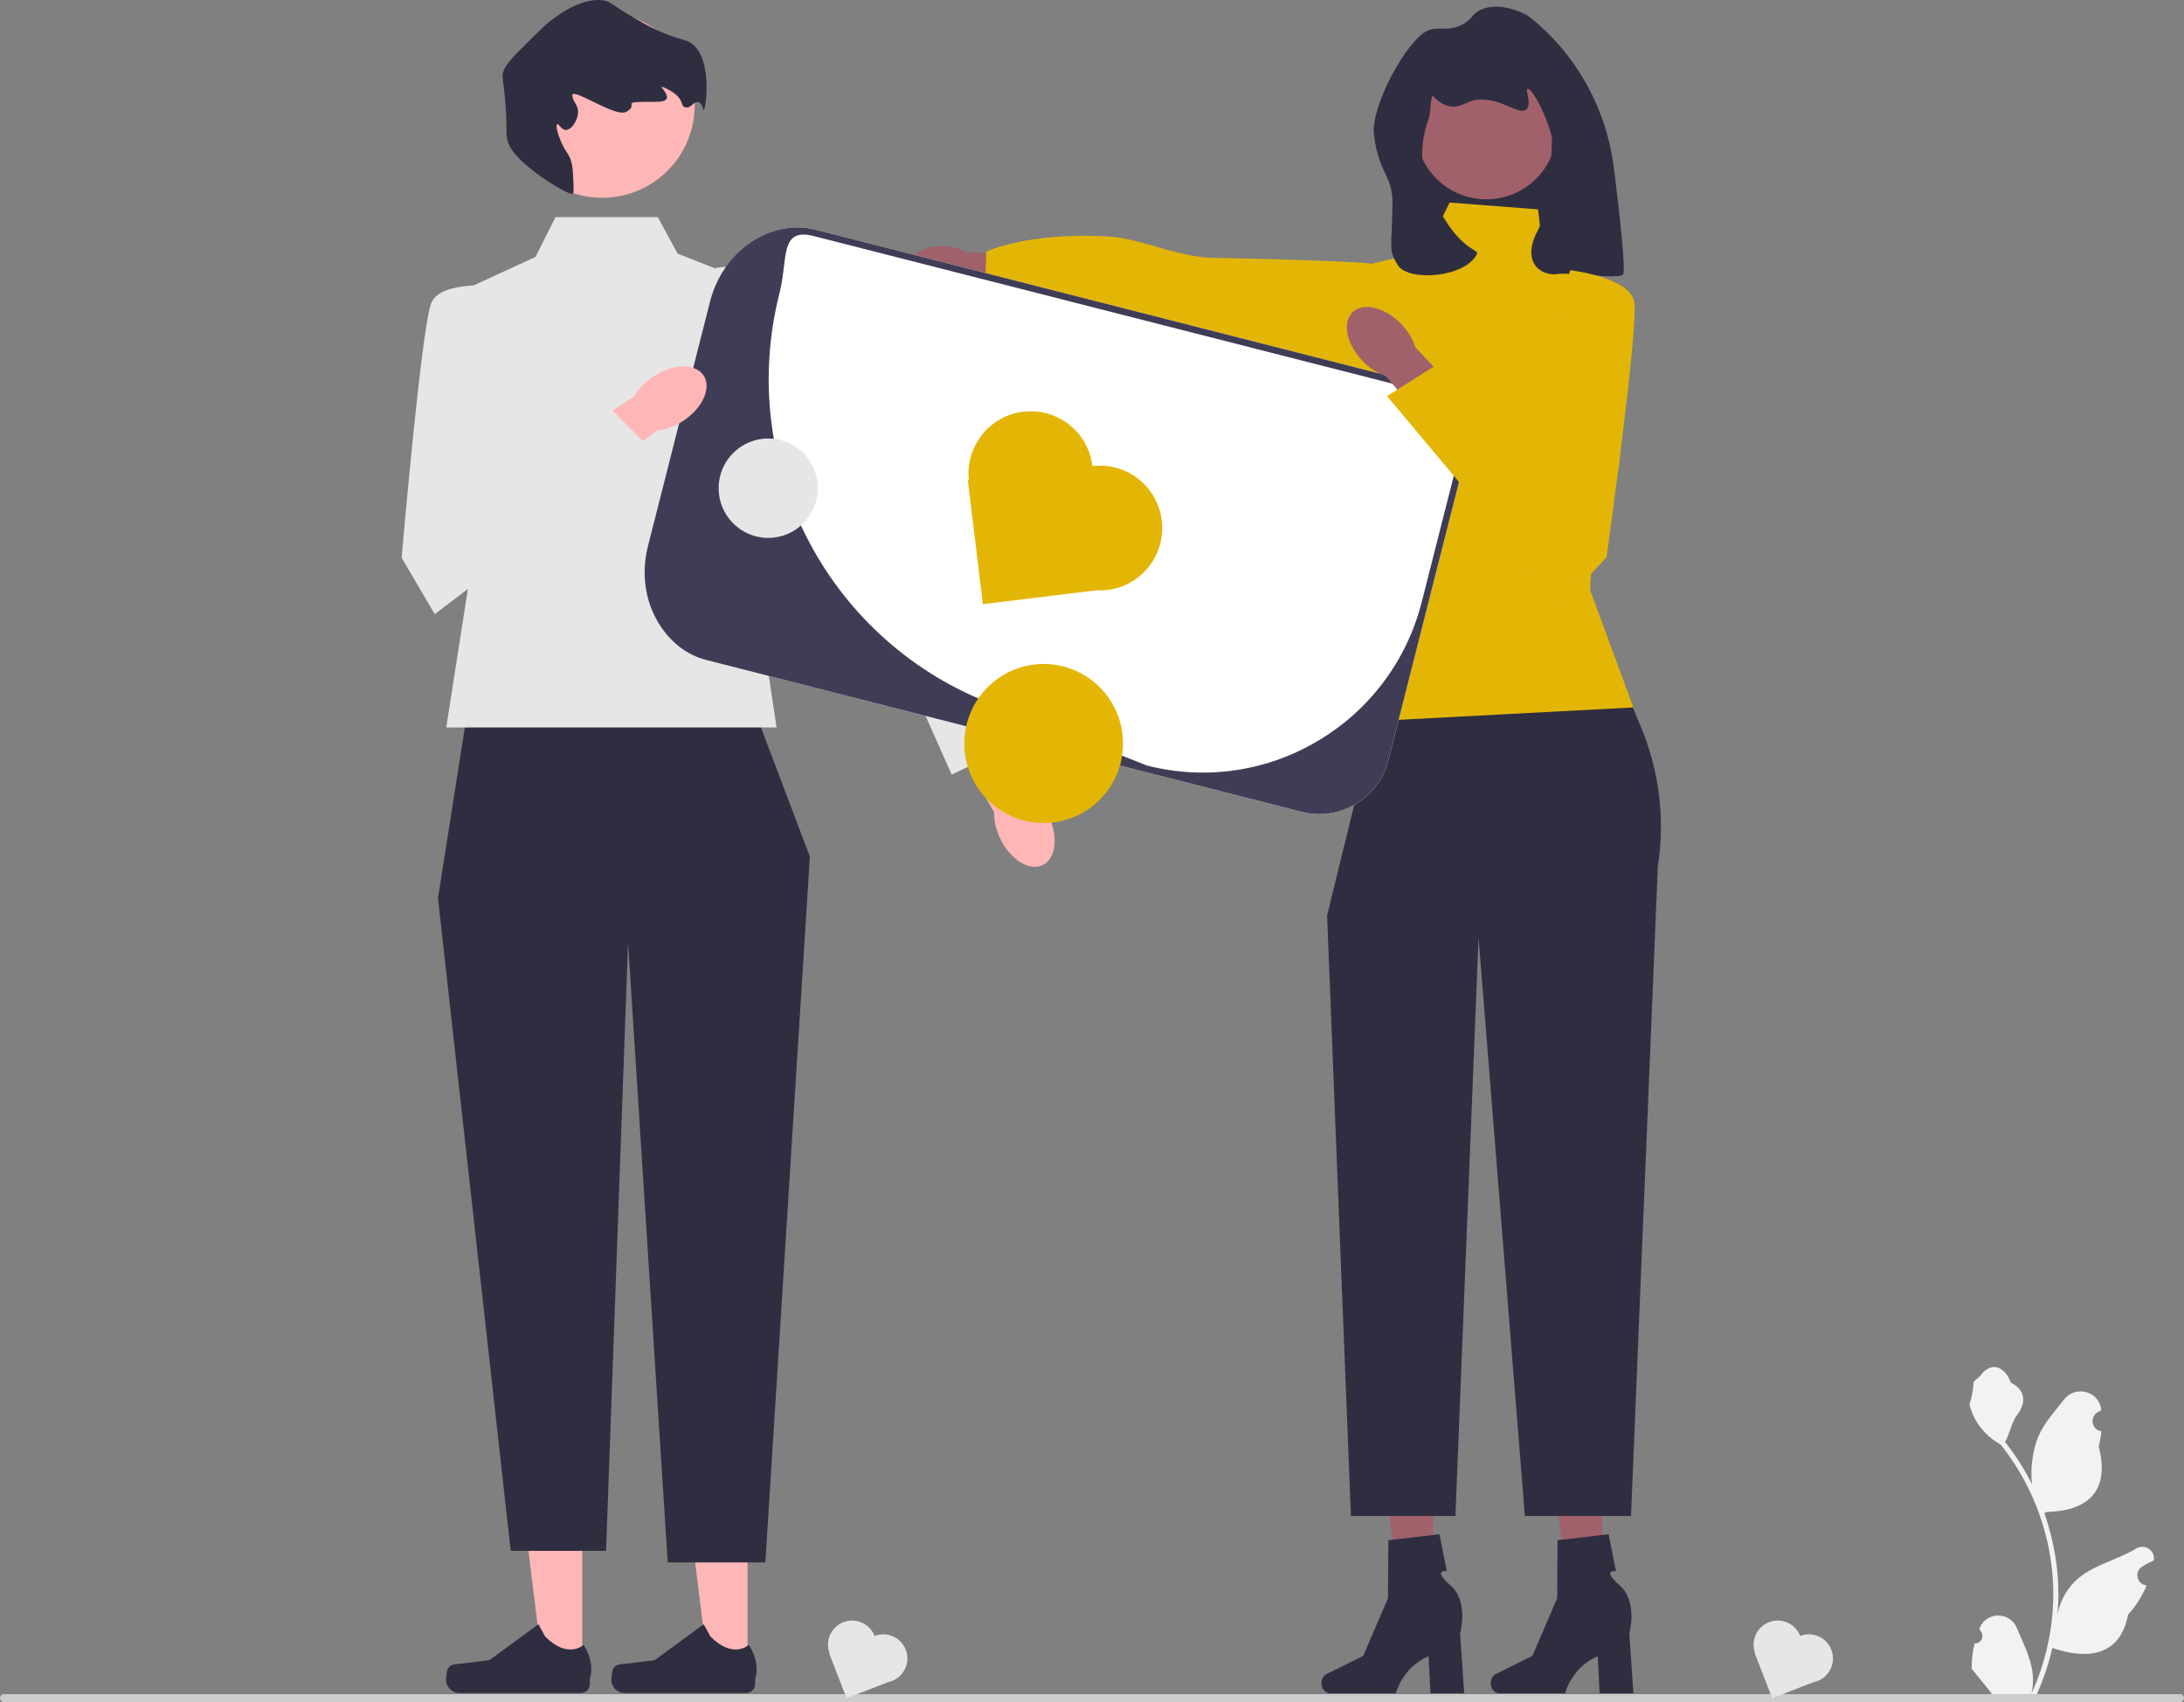 <?xml version="1.0" encoding="UTF-8"?> <svg xmlns="http://www.w3.org/2000/svg" width="154" height="120" viewBox="0 0 154 120" fill="none"><rect x="0" y="0" width="154" height="120" fill="#808080" stroke="none"/><g clip-path="url(#clip0_7_3355)"><path d="M111.096 22.217H99.816V4.179L111.096 7.786V22.217Z" fill="#2F2E41"></path><path d="M113.098 113.805L110.77 113.86L109.473 103.38L112.908 103.298L113.098 113.805Z" fill="#A0616A"></path><path d="M105.112 118.672C105.112 119.066 105.391 119.386 105.736 119.386H110.356C110.356 119.386 110.81 117.554 112.664 116.766L112.792 119.386H115.176L114.887 115.173C114.887 115.173 115.524 112.919 114.2 111.767C112.876 110.615 113.949 110.775 113.949 110.775L113.428 108.168L109.826 108.592L109.8 112.685L108.052 116.748L105.488 118.017C105.26 118.13 105.112 118.388 105.112 118.672Z" fill="#2F2E41"></path><path d="M101.168 113.805L98.84 113.86L97.543 103.38L100.978 103.298L101.168 113.805Z" fill="#A0616A"></path><path d="M93.183 118.672C93.183 119.066 93.462 119.386 93.806 119.386H98.426C98.426 119.386 98.881 117.554 100.735 116.766L100.862 119.386H103.246L102.957 115.173C102.957 115.173 103.595 112.919 102.271 111.767C100.946 110.615 102.019 110.775 102.019 110.775L101.498 108.168L97.897 108.592L97.87 112.685L96.122 116.748L93.558 118.017C93.33 118.13 93.183 118.388 93.183 118.672Z" fill="#2F2E41"></path><path d="M111.816 41.94L96.937 50.839L93.577 64.548L95.257 106.879H102.625L104.256 66.111L107.523 106.879H115.006L116.898 61.099C117.419 57.771 117.008 54.365 115.71 51.258L111.816 41.94Z" fill="#2F2E41"></path><path d="M108.456 14.761L102.217 14.28L100.537 17.648L95.737 18.85L94.537 33.762C96.911 39.943 98.401 45.849 96.937 50.839L115.176 49.877L112.131 41.624C112.131 41.624 112.056 38.572 113.736 34.484C115.416 30.395 112.776 19.812 112.776 19.812L108.936 18.85L108.456 14.761Z" fill="#E3B606"></path><path d="M66.444 20.562C67.051 20.581 67.613 20.461 68.054 20.246L73.831 20.792L74.01 18.029L68.131 17.773C67.703 17.53 67.15 17.375 66.543 17.357C65.155 17.314 64.007 17.996 63.98 18.881C63.953 19.767 65.056 20.519 66.444 20.562Z" fill="#A0616A"></path><path d="M100.613 28.995C100.613 28.995 100.409 20.195 98.484 18.874C97.689 18.33 85.477 18.206 85.032 18.16C82.289 17.875 80.336 16.783 78.026 16.663C72.397 16.372 69.55 17.741 69.55 17.741L69.451 20.566L100.613 28.995Z" fill="#E3B606"></path><path d="M104.805 14.052C107.556 14.052 109.787 11.817 109.787 9.059C109.787 6.301 107.556 4.066 104.805 4.066C102.053 4.066 99.822 6.301 99.822 9.059C99.822 11.817 102.053 14.052 104.805 14.052Z" fill="#A0616A"></path><path d="M103.293 1.624C102.222 2.301 101.437 1.816 100.671 2.157C99.176 2.825 96.651 7.51 96.879 9.472C97.201 12.25 98.22 12.365 98.19 14.358C98.141 17.559 97.887 17.545 98.541 18.663C99.269 19.906 103.389 19.569 104.154 17.883C104.305 17.55 102.628 17.681 100.776 13.318C99.847 11.129 100.457 9.134 100.776 8.267C100.851 8.064 100.885 6.624 101.045 6.784C102.443 8.186 103.227 7.161 104.072 7.043C105.805 6.802 107.11 8.203 107.636 7.7C108.027 7.326 107.528 6.336 107.718 6.263C107.92 6.186 108.59 7.271 109.029 8.439C109.312 9.193 109.453 9.569 109.438 10C109.393 11.329 109.055 15.098 108.456 16.204C107.162 18.593 108.791 19.494 109.807 19.32C110.628 19.179 114.257 19.733 114.455 19.331C114.632 18.973 114.228 15.29 113.803 11.866C113.293 7.75 111.247 3.968 108.039 1.348C107.851 1.195 107.711 1.089 107.636 1.049C107.458 0.953 105.626 0 104.277 0.761C103.78 1.042 103.861 1.265 103.293 1.624Z" fill="#2F2E41"></path><path d="M41.057 117.704L38.292 117.703L36.977 107.017L41.057 107.017L41.057 117.704Z" fill="#FFB6B6"></path><path d="M31.586 117.641C31.5 117.786 31.454 118.255 31.454 118.424C31.454 118.943 31.874 119.364 32.392 119.364H40.953C41.307 119.364 41.593 119.077 41.593 118.723V118.365C41.593 118.365 42.017 117.292 41.145 115.969C41.145 115.969 40.061 117.005 38.442 115.382L37.964 114.515L34.508 117.048L32.592 117.285C32.173 117.336 31.801 117.277 31.586 117.641Z" fill="#2F2E41"></path><path d="M52.712 117.703L49.948 117.703L48.633 107.017L52.713 107.017L52.712 117.703Z" fill="#FFB6B6"></path><path d="M43.241 117.641C43.155 117.786 43.109 118.255 43.109 118.424C43.109 118.943 43.529 119.364 44.048 119.364H52.608C52.962 119.364 53.248 119.077 53.248 118.722V118.365C53.248 118.365 53.672 117.292 52.8 115.968C52.8 115.968 51.716 117.005 50.097 115.382L49.62 114.515L46.163 117.048L44.247 117.285C43.828 117.336 43.456 117.277 43.241 117.641Z" fill="#2F2E41"></path><path d="M53.26 50.236L32.981 50.002L30.883 63.318L36.011 109.34H42.734L44.286 66.472L47.083 110.158H53.967L57.106 60.398L53.26 50.236Z" fill="#2F2E41"></path><path d="M139.234 115.868C139.715 115.898 139.981 115.299 139.617 114.949L139.581 114.805C139.586 114.793 139.59 114.782 139.595 114.77C140.082 113.606 141.733 113.614 142.215 114.78C142.644 115.814 143.19 116.851 143.324 117.944C143.384 118.427 143.357 118.919 143.25 119.393C144.254 117.194 144.783 114.794 144.783 112.38C144.783 111.773 144.75 111.166 144.682 110.561C144.626 110.066 144.55 109.575 144.45 109.087C143.913 106.453 142.749 103.943 141.07 101.848C140.263 101.405 139.59 100.714 139.184 99.886C139.038 99.587 138.923 99.266 138.869 98.939C138.961 98.951 139.215 97.549 139.146 97.463C139.274 97.268 139.503 97.171 139.643 96.981C140.338 96.037 141.296 96.202 141.796 97.485C142.864 98.026 142.874 98.922 142.219 99.783C141.802 100.332 141.745 101.074 141.379 101.66C141.417 101.709 141.456 101.756 141.493 101.804C142.184 102.691 142.78 103.645 143.284 104.647C143.142 103.533 143.351 102.192 143.709 101.327C144.117 100.342 144.881 99.512 145.553 98.66C146.361 97.637 148.018 98.084 148.16 99.381C148.162 99.393 148.163 99.406 148.164 99.418C148.064 99.475 147.967 99.535 147.871 99.598C147.326 99.96 147.514 100.807 148.16 100.907L148.175 100.909C148.139 101.27 148.077 101.627 147.987 101.979C148.85 105.323 146.987 106.541 144.327 106.596C144.268 106.626 144.211 106.656 144.152 106.685C144.422 107.446 144.637 108.226 144.796 109.016C144.94 109.715 145.039 110.421 145.095 111.13C145.164 112.025 145.158 112.924 145.083 113.818L145.087 113.786C145.278 112.802 145.811 111.883 146.585 111.246C147.738 110.297 149.367 109.948 150.61 109.185C151.209 108.818 151.976 109.292 151.872 109.988L151.866 110.021C151.681 110.097 151.501 110.184 151.326 110.282C151.226 110.339 151.128 110.399 151.033 110.462C150.487 110.824 150.676 111.671 151.322 111.771L151.337 111.773C151.347 111.775 151.356 111.776 151.367 111.778C151.049 112.533 150.606 113.235 150.052 113.84C149.513 116.76 147.195 117.037 144.717 116.187H144.715C144.444 117.369 144.048 118.525 143.539 119.627H139.339C139.324 119.58 139.31 119.532 139.297 119.485C139.685 119.509 140.077 119.486 140.459 119.416C140.147 119.032 139.836 118.646 139.524 118.263C139.517 118.255 139.51 118.248 139.504 118.24C139.346 118.044 139.187 117.849 139.029 117.653L139.029 117.653C139.019 117.051 139.091 116.45 139.234 115.868Z" fill="#F2F2F2"></path><path d="M0 119.722C0 119.876 0.124 120 0.277 120H153.723C153.876 120 154 119.876 154 119.722C154 119.568 153.876 119.444 153.723 119.444H0.277C0.124 119.444 0 119.568 0 119.722Z" fill="#CCCCCC"></path><path d="M46.384 15.311H39.166L37.759 18.114L30.883 21.279L33.33 39.373L31.466 51.287H54.76L52.677 37.504L55.474 20.918L47.782 17.881L46.384 15.311Z" fill="#E6E6E6"></path><path d="M70.543 59.156C70.228 58.512 70.085 57.851 70.101 57.272L66.716 51.33L69.584 49.798L72.709 55.991C73.176 56.333 73.61 56.852 73.924 57.495C74.644 58.966 74.47 60.529 73.536 60.988C72.602 61.447 71.262 60.627 70.543 59.156Z" fill="#FFB6B6"></path><path d="M48.23 20.12C48.23 20.12 50.513 17.765 53.075 19.404C55.637 21.043 64.983 37.812 64.983 37.812L72.191 52.229L67.103 54.605L60.964 40.8L48.071 26.895L48.23 20.12Z" fill="#E6E6E6"></path><path d="M42.469 13.944C46.068 13.944 48.986 11.02 48.986 7.412C48.986 3.805 46.068 0.88 42.469 0.88C38.869 0.88 35.951 3.805 35.951 7.412C35.951 11.02 38.869 13.944 42.469 13.944Z" fill="#FFB6B6"></path><path d="M40.424 12.669C40.454 13.309 40.469 13.629 40.371 13.668C40.076 13.784 36.273 11.534 35.826 10.036C35.617 9.337 35.793 9.323 35.641 7.335C35.495 5.434 35.331 5.418 35.525 4.948C35.739 4.425 36.395 3.781 37.707 2.493C38.203 2.006 38.451 1.762 38.608 1.636C39.082 1.254 40.85 -0.167 42.471 0.016C43.15 0.093 43.034 0.365 45.572 1.745C45.791 1.863 46.084 2.02 46.489 2.2C47.473 2.638 48.084 2.752 48.406 2.874C50.355 3.614 49.782 7.737 49.615 7.761C49.554 7.77 49.538 7.235 49.218 7.191C48.93 7.151 48.746 7.557 48.485 7.572C47.77 7.612 48.564 6.927 46.815 6.165C46.135 5.869 48.027 7.204 46.226 7.182C43.41 7.148 45.211 7.328 44.142 7.891C43.362 8.301 40.224 6.042 40.352 6.764C40.442 7.273 40.81 7.42 40.757 7.99C40.706 8.543 40.291 9.139 39.925 9.161C39.589 9.181 39.404 8.707 39.291 8.752C39.169 8.802 39.303 9.396 39.567 10.007C39.902 10.783 40.102 10.789 40.278 11.386C40.38 11.729 40.394 12.042 40.424 12.669Z" fill="#2F2E41"></path><path d="M91.792 57.238L49.798 46.53C47.114 45.845 45.485 43.1 46.168 40.409L51.393 19.83C52.076 17.14 54.815 15.508 57.5 16.192L99.494 26.9C102.178 27.585 103.807 30.331 103.124 33.021L97.899 53.6C97.216 56.291 94.477 57.923 91.792 57.238Z" fill="white"></path><path d="M91.792 57.238L49.798 46.53C48.456 46.188 47.377 45.33 46.607 44.193C45.487 42.539 45.194 40.456 45.686 38.518L50.067 21.261C50.559 19.323 51.809 17.633 53.582 16.717C54.801 16.087 56.157 15.85 57.499 16.192L99.494 26.9C102.182 27.586 103.808 30.326 103.123 33.021L97.899 53.6C97.216 56.291 94.477 57.923 91.792 57.238ZM57.385 16.645C54.945 16.023 55.583 18.237 54.962 20.682C51.934 32.609 58.197 44.94 69.603 49.5C75.759 51.962 80.881 53.974 80.881 53.974C89.409 56.148 98.083 50.982 100.253 42.434L102.672 32.906C103.292 30.461 101.818 27.975 99.379 27.353L57.385 16.645Z" fill="#3F3D56"></path><path d="M77.033 32.862C76.74 30.451 74.553 28.735 72.147 29.028C69.765 29.318 68.063 31.472 68.315 33.856L68.245 33.864L69.305 42.595L77.321 41.618C77.575 41.632 77.832 41.625 78.093 41.593C80.499 41.3 82.211 39.108 81.919 36.697C81.626 34.286 79.439 32.569 77.033 32.862Z" fill="#E3B606"></path><path d="M61.668 115.34C61.328 114.464 60.344 114.029 59.469 114.369C58.603 114.706 58.169 115.677 58.491 116.548L58.465 116.558L59.695 119.733L62.61 118.599C62.707 118.58 62.803 118.552 62.898 118.516C63.772 118.175 64.206 117.189 63.867 116.312C63.527 115.435 62.543 115 61.668 115.34Z" fill="#E6E6E6"></path><path d="M126.935 115.34C126.595 114.463 125.611 114.028 124.736 114.369C123.869 114.706 123.436 115.677 123.758 116.547L123.732 116.557L124.962 119.732L127.877 118.599C127.973 118.579 128.069 118.552 128.164 118.515C129.039 118.175 129.473 117.188 129.133 116.312C128.794 115.435 127.809 115 126.935 115.34Z" fill="#E6E6E6"></path><path d="M73.591 58.026C76.681 58.026 79.186 55.516 79.186 52.42C79.186 49.323 76.681 46.813 73.591 46.813C70.502 46.813 67.997 49.323 67.997 52.42C67.997 55.516 70.502 58.026 73.591 58.026Z" fill="#E3B606"></path><path d="M48.161 29.681C47.56 30.071 46.922 30.293 46.347 30.345L40.862 34.42L39.004 31.748L44.767 27.902C45.05 27.397 45.513 26.904 46.113 26.514C47.485 25.624 49.055 25.611 49.62 26.485C50.185 27.36 49.532 28.791 48.161 29.681Z" fill="#FFB6B6"></path><path d="M35.315 20.172C35.315 20.172 31.119 19.705 30.42 21.34C29.721 22.976 28.322 39.328 28.322 39.328L30.653 43.3L45.939 31.705L42.844 28.603L36.292 31.705L35.315 20.172Z" fill="#E6E6E6"></path><path d="M96.087 25.456C96.586 25.971 97.159 26.329 97.708 26.509L102.149 31.705L104.555 29.515L99.79 24.479C99.627 23.924 99.285 23.34 98.787 22.826C97.648 21.652 96.12 21.289 95.374 22.015C94.629 22.742 94.948 24.282 96.087 25.456Z" fill="#A0616A"></path><path d="M110.723 19.053C110.723 19.053 114.917 19.534 115.235 21.285C115.554 23.035 113.283 39.289 113.283 39.289L110.129 42.641L97.803 27.925L101.51 25.592L107.207 30.078L110.723 19.053Z" fill="#E3B606"></path><path d="M54.169 37.925C56.101 37.925 57.667 36.356 57.667 34.42C57.667 32.484 56.101 30.915 54.169 30.915C52.238 30.915 50.672 32.484 50.672 34.42C50.672 36.356 52.238 37.925 54.169 37.925Z" fill="#E6E6E6"></path></g><defs><clipPath id="clip0_7_3355"><rect width="154" height="120" fill="white"></rect></clipPath></defs></svg> 